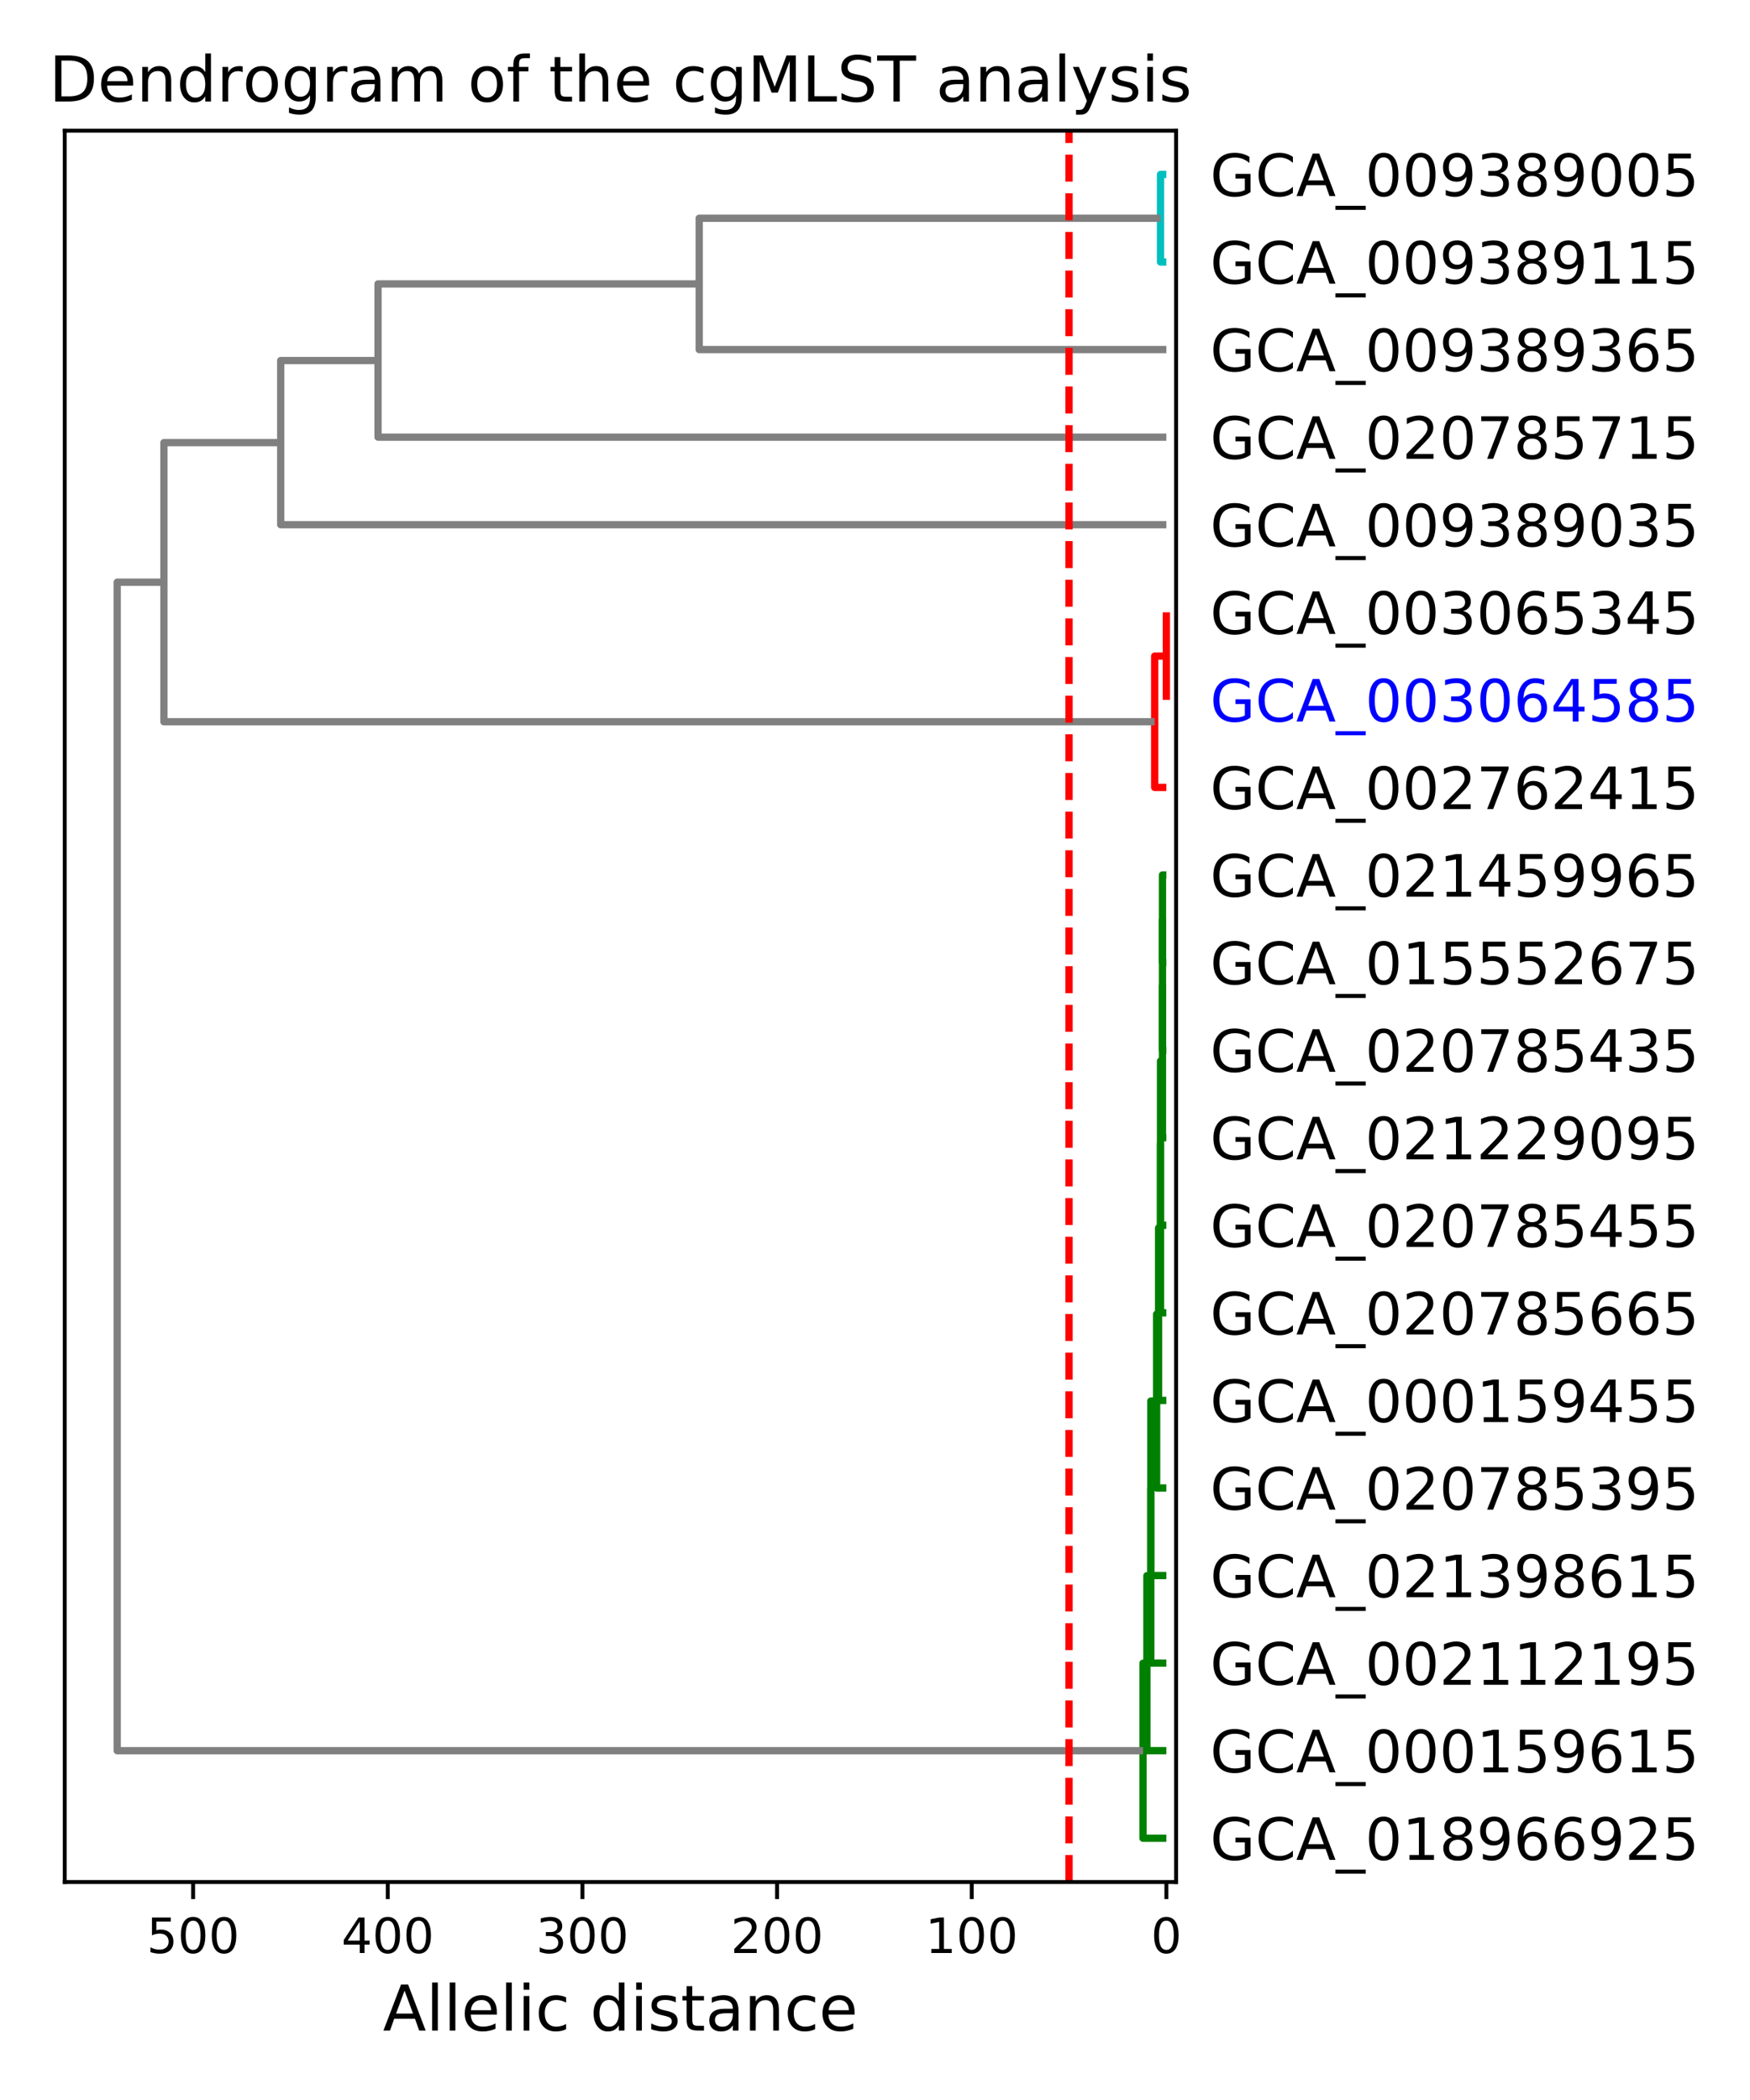 <?xml version="1.0" encoding="utf-8" standalone="no"?>
<!DOCTYPE svg PUBLIC "-//W3C//DTD SVG 1.1//EN"
  "http://www.w3.org/Graphics/SVG/1.1/DTD/svg11.dtd">
<!-- Created with matplotlib (http://matplotlib.org/) -->
<svg height="432pt" version="1.1" viewBox="0 0 360 432" width="360pt" xmlns="http://www.w3.org/2000/svg" xmlns:xlink="http://www.w3.org/1999/xlink">
 <defs>
  <style type="text/css">
*{stroke-linecap:butt;stroke-linejoin:round;}
  </style>
 </defs>
 <g id="figure_1">
  <g id="patch_1">
   <path d="M 0 432 
L 360 432 
L 360 0 
L 0 0 
z
" style="fill:#ffffff;"/>
  </g>
  <g id="axes_1">
   <g id="patch_2">
    <path d="M 13.32 387.16 
L 241.94 387.16 
L 241.94 26.88 
L 13.32 26.88 
z
" style="fill:#ffffff;"/>
   </g>
   <g id="matplotlib.axis_1">
    <g id="xtick_1">
     <g id="line2d_1">
      <defs>
       <path d="M 0 0 
L 0 3.5 
" id="m51ada8bac0" style="stroke:#000000;stroke-width:0.8;"/>
      </defs>
      <g>
       <use style="stroke:#000000;stroke-width:0.8;" x="239.938" xlink:href="#m51ada8bac0" y="387.16"/>
      </g>
     </g>
     <g id="text_1">
      <!-- 0 -->
      <defs>
       <path d="M 31.781 66.406 
Q 24.172 66.406 20.328 58.906 
Q 16.5 51.422 16.5 36.375 
Q 16.5 21.391 20.328 13.891 
Q 24.172 6.391 31.781 6.391 
Q 39.453 6.391 43.281 13.891 
Q 47.125 21.391 47.125 36.375 
Q 47.125 51.422 43.281 58.906 
Q 39.453 66.406 31.781 66.406 
z
M 31.781 74.219 
Q 44.047 74.219 50.516 64.516 
Q 56.984 54.828 56.984 36.375 
Q 56.984 17.969 50.516 8.266 
Q 44.047 -1.422 31.781 -1.422 
Q 19.531 -1.422 13.062 8.266 
Q 6.594 17.969 6.594 36.375 
Q 6.594 54.828 13.062 64.516 
Q 19.531 74.219 31.781 74.219 
z
" id="DejaVuSans-30"/>
      </defs>
      <g transform="translate(236.757 401.758)scale(0.1 -0.1)">
       <use xlink:href="#DejaVuSans-30"/>
      </g>
     </g>
    </g>
    <g id="xtick_2">
     <g id="line2d_2">
      <g>
       <use style="stroke:#000000;stroke-width:0.8;" x="199.896" xlink:href="#m51ada8bac0" y="387.16"/>
      </g>
     </g>
     <g id="text_2">
      <!-- 100 -->
      <defs>
       <path d="M 12.406 8.297 
L 28.516 8.297 
L 28.516 63.922 
L 10.984 60.406 
L 10.984 69.391 
L 28.422 72.906 
L 38.281 72.906 
L 38.281 8.297 
L 54.391 8.297 
L 54.391 0 
L 12.406 0 
z
" id="DejaVuSans-31"/>
      </defs>
      <g transform="translate(190.352 401.758)scale(0.1 -0.1)">
       <use xlink:href="#DejaVuSans-31"/>
       <use x="63.623" xlink:href="#DejaVuSans-30"/>
       <use x="127.246" xlink:href="#DejaVuSans-30"/>
      </g>
     </g>
    </g>
    <g id="xtick_3">
     <g id="line2d_3">
      <g>
       <use style="stroke:#000000;stroke-width:0.8;" x="159.854" xlink:href="#m51ada8bac0" y="387.16"/>
      </g>
     </g>
     <g id="text_3">
      <!-- 200 -->
      <defs>
       <path d="M 19.188 8.297 
L 53.609 8.297 
L 53.609 0 
L 7.328 0 
L 7.328 8.297 
Q 12.938 14.109 22.625 23.891 
Q 32.328 33.688 34.812 36.531 
Q 39.547 41.844 41.422 45.531 
Q 43.312 49.219 43.312 52.781 
Q 43.312 58.594 39.234 62.25 
Q 35.156 65.922 28.609 65.922 
Q 23.969 65.922 18.812 64.312 
Q 13.672 62.703 7.812 59.422 
L 7.812 69.391 
Q 13.766 71.781 18.938 73 
Q 24.125 74.219 28.422 74.219 
Q 39.75 74.219 46.484 68.547 
Q 53.219 62.891 53.219 53.422 
Q 53.219 48.922 51.531 44.891 
Q 49.859 40.875 45.406 35.406 
Q 44.188 33.984 37.641 27.219 
Q 31.109 20.453 19.188 8.297 
z
" id="DejaVuSans-32"/>
      </defs>
      <g transform="translate(150.31 401.758)scale(0.1 -0.1)">
       <use xlink:href="#DejaVuSans-32"/>
       <use x="63.623" xlink:href="#DejaVuSans-30"/>
       <use x="127.246" xlink:href="#DejaVuSans-30"/>
      </g>
     </g>
    </g>
    <g id="xtick_4">
     <g id="line2d_4">
      <g>
       <use style="stroke:#000000;stroke-width:0.8;" x="119.812" xlink:href="#m51ada8bac0" y="387.16"/>
      </g>
     </g>
     <g id="text_4">
      <!-- 300 -->
      <defs>
       <path d="M 40.578 39.312 
Q 47.656 37.797 51.625 33 
Q 55.609 28.219 55.609 21.188 
Q 55.609 10.406 48.188 4.484 
Q 40.766 -1.422 27.094 -1.422 
Q 22.516 -1.422 17.656 -0.516 
Q 12.797 0.391 7.625 2.203 
L 7.625 11.719 
Q 11.719 9.328 16.594 8.109 
Q 21.484 6.891 26.812 6.891 
Q 36.078 6.891 40.938 10.547 
Q 45.797 14.203 45.797 21.188 
Q 45.797 27.641 41.281 31.266 
Q 36.766 34.906 28.719 34.906 
L 20.219 34.906 
L 20.219 43.016 
L 29.109 43.016 
Q 36.375 43.016 40.234 45.922 
Q 44.094 48.828 44.094 54.297 
Q 44.094 59.906 40.109 62.906 
Q 36.141 65.922 28.719 65.922 
Q 24.656 65.922 20.016 65.031 
Q 15.375 64.156 9.812 62.312 
L 9.812 71.094 
Q 15.438 72.656 20.344 73.438 
Q 25.25 74.219 29.594 74.219 
Q 40.828 74.219 47.359 69.109 
Q 53.906 64.016 53.906 55.328 
Q 53.906 49.266 50.438 45.094 
Q 46.969 40.922 40.578 39.312 
z
" id="DejaVuSans-33"/>
      </defs>
      <g transform="translate(110.268 401.758)scale(0.1 -0.1)">
       <use xlink:href="#DejaVuSans-33"/>
       <use x="63.623" xlink:href="#DejaVuSans-30"/>
       <use x="127.246" xlink:href="#DejaVuSans-30"/>
      </g>
     </g>
    </g>
    <g id="xtick_5">
     <g id="line2d_5">
      <g>
       <use style="stroke:#000000;stroke-width:0.8;" x="79.77" xlink:href="#m51ada8bac0" y="387.16"/>
      </g>
     </g>
     <g id="text_5">
      <!-- 400 -->
      <defs>
       <path d="M 37.797 64.312 
L 12.891 25.391 
L 37.797 25.391 
z
M 35.203 72.906 
L 47.609 72.906 
L 47.609 25.391 
L 58.016 25.391 
L 58.016 17.188 
L 47.609 17.188 
L 47.609 0 
L 37.797 0 
L 37.797 17.188 
L 4.891 17.188 
L 4.891 26.703 
z
" id="DejaVuSans-34"/>
      </defs>
      <g transform="translate(70.226 401.758)scale(0.1 -0.1)">
       <use xlink:href="#DejaVuSans-34"/>
       <use x="63.623" xlink:href="#DejaVuSans-30"/>
       <use x="127.246" xlink:href="#DejaVuSans-30"/>
      </g>
     </g>
    </g>
    <g id="xtick_6">
     <g id="line2d_6">
      <g>
       <use style="stroke:#000000;stroke-width:0.8;" x="39.728" xlink:href="#m51ada8bac0" y="387.16"/>
      </g>
     </g>
     <g id="text_6">
      <!-- 500 -->
      <defs>
       <path d="M 10.797 72.906 
L 49.516 72.906 
L 49.516 64.594 
L 19.828 64.594 
L 19.828 46.734 
Q 21.969 47.469 24.109 47.828 
Q 26.266 48.188 28.422 48.188 
Q 40.625 48.188 47.75 41.5 
Q 54.891 34.812 54.891 23.391 
Q 54.891 11.625 47.562 5.094 
Q 40.234 -1.422 26.906 -1.422 
Q 22.312 -1.422 17.547 -0.641 
Q 12.797 0.141 7.719 1.703 
L 7.719 11.625 
Q 12.109 9.234 16.797 8.062 
Q 21.484 6.891 26.703 6.891 
Q 35.156 6.891 40.078 11.328 
Q 45.016 15.766 45.016 23.391 
Q 45.016 31 40.078 35.438 
Q 35.156 39.891 26.703 39.891 
Q 22.75 39.891 18.812 39.016 
Q 14.891 38.141 10.797 36.281 
z
" id="DejaVuSans-35"/>
      </defs>
      <g transform="translate(30.184 401.758)scale(0.1 -0.1)">
       <use xlink:href="#DejaVuSans-35"/>
       <use x="63.623" xlink:href="#DejaVuSans-30"/>
       <use x="127.246" xlink:href="#DejaVuSans-30"/>
      </g>
     </g>
    </g>
    <g id="text_7">
     <!-- Allelic distance -->
     <defs>
      <path d="M 34.188 63.188 
L 20.797 26.906 
L 47.609 26.906 
z
M 28.609 72.906 
L 39.797 72.906 
L 67.578 0 
L 57.328 0 
L 50.688 18.703 
L 17.828 18.703 
L 11.188 0 
L 0.781 0 
z
" id="DejaVuSans-41"/>
      <path d="M 9.422 75.984 
L 18.406 75.984 
L 18.406 0 
L 9.422 0 
z
" id="DejaVuSans-6c"/>
      <path d="M 56.203 29.594 
L 56.203 25.203 
L 14.891 25.203 
Q 15.484 15.922 20.484 11.062 
Q 25.484 6.203 34.422 6.203 
Q 39.594 6.203 44.453 7.469 
Q 49.312 8.734 54.109 11.281 
L 54.109 2.781 
Q 49.266 0.734 44.188 -0.344 
Q 39.109 -1.422 33.891 -1.422 
Q 20.797 -1.422 13.156 6.188 
Q 5.516 13.812 5.516 26.812 
Q 5.516 40.234 12.766 48.109 
Q 20.016 56 32.328 56 
Q 43.359 56 49.781 48.891 
Q 56.203 41.797 56.203 29.594 
z
M 47.219 32.234 
Q 47.125 39.594 43.094 43.984 
Q 39.062 48.391 32.422 48.391 
Q 24.906 48.391 20.391 44.141 
Q 15.875 39.891 15.188 32.172 
z
" id="DejaVuSans-65"/>
      <path d="M 9.422 54.688 
L 18.406 54.688 
L 18.406 0 
L 9.422 0 
z
M 9.422 75.984 
L 18.406 75.984 
L 18.406 64.594 
L 9.422 64.594 
z
" id="DejaVuSans-69"/>
      <path d="M 48.781 52.594 
L 48.781 44.188 
Q 44.969 46.297 41.141 47.344 
Q 37.312 48.391 33.406 48.391 
Q 24.656 48.391 19.812 42.844 
Q 14.984 37.312 14.984 27.297 
Q 14.984 17.281 19.812 11.734 
Q 24.656 6.203 33.406 6.203 
Q 37.312 6.203 41.141 7.25 
Q 44.969 8.297 48.781 10.406 
L 48.781 2.094 
Q 45.016 0.344 40.984 -0.531 
Q 36.969 -1.422 32.422 -1.422 
Q 20.062 -1.422 12.781 6.344 
Q 5.516 14.109 5.516 27.297 
Q 5.516 40.672 12.859 48.328 
Q 20.219 56 33.016 56 
Q 37.156 56 41.109 55.141 
Q 45.062 54.297 48.781 52.594 
z
" id="DejaVuSans-63"/>
      <path id="DejaVuSans-20"/>
      <path d="M 45.406 46.391 
L 45.406 75.984 
L 54.391 75.984 
L 54.391 0 
L 45.406 0 
L 45.406 8.203 
Q 42.578 3.328 38.25 0.953 
Q 33.938 -1.422 27.875 -1.422 
Q 17.969 -1.422 11.734 6.484 
Q 5.516 14.406 5.516 27.297 
Q 5.516 40.188 11.734 48.094 
Q 17.969 56 27.875 56 
Q 33.938 56 38.25 53.625 
Q 42.578 51.266 45.406 46.391 
z
M 14.797 27.297 
Q 14.797 17.391 18.875 11.75 
Q 22.953 6.109 30.078 6.109 
Q 37.203 6.109 41.297 11.75 
Q 45.406 17.391 45.406 27.297 
Q 45.406 37.203 41.297 42.844 
Q 37.203 48.484 30.078 48.484 
Q 22.953 48.484 18.875 42.844 
Q 14.797 37.203 14.797 27.297 
z
" id="DejaVuSans-64"/>
      <path d="M 44.281 53.078 
L 44.281 44.578 
Q 40.484 46.531 36.375 47.5 
Q 32.281 48.484 27.875 48.484 
Q 21.188 48.484 17.844 46.438 
Q 14.5 44.391 14.5 40.281 
Q 14.5 37.156 16.891 35.375 
Q 19.281 33.594 26.516 31.984 
L 29.594 31.297 
Q 39.156 29.25 43.188 25.516 
Q 47.219 21.781 47.219 15.094 
Q 47.219 7.469 41.188 3.016 
Q 35.156 -1.422 24.609 -1.422 
Q 20.219 -1.422 15.453 -0.562 
Q 10.688 0.297 5.422 2 
L 5.422 11.281 
Q 10.406 8.688 15.234 7.391 
Q 20.062 6.109 24.812 6.109 
Q 31.156 6.109 34.562 8.281 
Q 37.984 10.453 37.984 14.406 
Q 37.984 18.062 35.516 20.016 
Q 33.062 21.969 24.703 23.781 
L 21.578 24.516 
Q 13.234 26.266 9.516 29.906 
Q 5.812 33.547 5.812 39.891 
Q 5.812 47.609 11.281 51.797 
Q 16.75 56 26.812 56 
Q 31.781 56 36.172 55.266 
Q 40.578 54.547 44.281 53.078 
z
" id="DejaVuSans-73"/>
      <path d="M 18.312 70.219 
L 18.312 54.688 
L 36.812 54.688 
L 36.812 47.703 
L 18.312 47.703 
L 18.312 18.016 
Q 18.312 11.328 20.141 9.422 
Q 21.969 7.516 27.594 7.516 
L 36.812 7.516 
L 36.812 0 
L 27.594 0 
Q 17.188 0 13.234 3.875 
Q 9.281 7.766 9.281 18.016 
L 9.281 47.703 
L 2.688 47.703 
L 2.688 54.688 
L 9.281 54.688 
L 9.281 70.219 
z
" id="DejaVuSans-74"/>
      <path d="M 34.281 27.484 
Q 23.391 27.484 19.188 25 
Q 14.984 22.516 14.984 16.5 
Q 14.984 11.719 18.141 8.906 
Q 21.297 6.109 26.703 6.109 
Q 34.188 6.109 38.703 11.406 
Q 43.219 16.703 43.219 25.484 
L 43.219 27.484 
z
M 52.203 31.203 
L 52.203 0 
L 43.219 0 
L 43.219 8.297 
Q 40.141 3.328 35.547 0.953 
Q 30.953 -1.422 24.312 -1.422 
Q 15.922 -1.422 10.953 3.297 
Q 6 8.016 6 15.922 
Q 6 25.141 12.172 29.828 
Q 18.359 34.516 30.609 34.516 
L 43.219 34.516 
L 43.219 35.406 
Q 43.219 41.609 39.141 45 
Q 35.062 48.391 27.688 48.391 
Q 23 48.391 18.547 47.266 
Q 14.109 46.141 10.016 43.891 
L 10.016 52.203 
Q 14.938 54.109 19.578 55.047 
Q 24.219 56 28.609 56 
Q 40.484 56 46.344 49.844 
Q 52.203 43.703 52.203 31.203 
z
" id="DejaVuSans-61"/>
      <path d="M 54.891 33.016 
L 54.891 0 
L 45.906 0 
L 45.906 32.719 
Q 45.906 40.484 42.875 44.328 
Q 39.844 48.188 33.797 48.188 
Q 26.516 48.188 22.312 43.547 
Q 18.109 38.922 18.109 30.906 
L 18.109 0 
L 9.078 0 
L 9.078 54.688 
L 18.109 54.688 
L 18.109 46.188 
Q 21.344 51.125 25.703 53.562 
Q 30.078 56 35.797 56 
Q 45.219 56 50.047 50.172 
Q 54.891 44.344 54.891 33.016 
z
" id="DejaVuSans-6e"/>
     </defs>
     <g transform="translate(78.778 417.716)scale(0.13 -0.13)">
      <use xlink:href="#DejaVuSans-41"/>
      <use x="68.408" xlink:href="#DejaVuSans-6c"/>
      <use x="96.191" xlink:href="#DejaVuSans-6c"/>
      <use x="123.975" xlink:href="#DejaVuSans-65"/>
      <use x="185.498" xlink:href="#DejaVuSans-6c"/>
      <use x="213.281" xlink:href="#DejaVuSans-69"/>
      <use x="241.064" xlink:href="#DejaVuSans-63"/>
      <use x="296.045" xlink:href="#DejaVuSans-20"/>
      <use x="327.832" xlink:href="#DejaVuSans-64"/>
      <use x="391.309" xlink:href="#DejaVuSans-69"/>
      <use x="419.092" xlink:href="#DejaVuSans-73"/>
      <use x="471.191" xlink:href="#DejaVuSans-74"/>
      <use x="510.4" xlink:href="#DejaVuSans-61"/>
      <use x="571.68" xlink:href="#DejaVuSans-6e"/>
      <use x="635.059" xlink:href="#DejaVuSans-63"/>
      <use x="690.039" xlink:href="#DejaVuSans-65"/>
     </g>
    </g>
   </g>
   <g id="matplotlib.axis_2">
    <g id="ytick_1">
     <g id="text_8">
      <!-- GCA_018966925 -->
      <defs>
       <path d="M 59.516 10.406 
L 59.516 29.984 
L 43.406 29.984 
L 43.406 38.094 
L 69.281 38.094 
L 69.281 6.781 
Q 63.578 2.734 56.688 0.656 
Q 49.812 -1.422 42 -1.422 
Q 24.906 -1.422 15.25 8.562 
Q 5.609 18.562 5.609 36.375 
Q 5.609 54.25 15.25 64.234 
Q 24.906 74.219 42 74.219 
Q 49.125 74.219 55.547 72.453 
Q 61.969 70.703 67.391 67.281 
L 67.391 56.781 
Q 61.922 61.422 55.766 63.766 
Q 49.609 66.109 42.828 66.109 
Q 29.438 66.109 22.719 58.641 
Q 16.016 51.172 16.016 36.375 
Q 16.016 21.625 22.719 14.156 
Q 29.438 6.688 42.828 6.688 
Q 48.047 6.688 52.141 7.594 
Q 56.25 8.5 59.516 10.406 
z
" id="DejaVuSans-47"/>
       <path d="M 64.406 67.281 
L 64.406 56.891 
Q 59.422 61.531 53.781 63.812 
Q 48.141 66.109 41.797 66.109 
Q 29.297 66.109 22.656 58.469 
Q 16.016 50.828 16.016 36.375 
Q 16.016 21.969 22.656 14.328 
Q 29.297 6.688 41.797 6.688 
Q 48.141 6.688 53.781 8.984 
Q 59.422 11.281 64.406 15.922 
L 64.406 5.609 
Q 59.234 2.094 53.438 0.328 
Q 47.656 -1.422 41.219 -1.422 
Q 24.656 -1.422 15.125 8.703 
Q 5.609 18.844 5.609 36.375 
Q 5.609 53.953 15.125 64.078 
Q 24.656 74.219 41.219 74.219 
Q 47.75 74.219 53.531 72.484 
Q 59.328 70.75 64.406 67.281 
z
" id="DejaVuSans-43"/>
       <path d="M 50.984 -16.609 
L 50.984 -23.578 
L -0.984 -23.578 
L -0.984 -16.609 
z
" id="DejaVuSans-5f"/>
       <path d="M 31.781 34.625 
Q 24.75 34.625 20.719 30.859 
Q 16.703 27.094 16.703 20.516 
Q 16.703 13.922 20.719 10.156 
Q 24.75 6.391 31.781 6.391 
Q 38.812 6.391 42.859 10.172 
Q 46.922 13.969 46.922 20.516 
Q 46.922 27.094 42.891 30.859 
Q 38.875 34.625 31.781 34.625 
z
M 21.922 38.812 
Q 15.578 40.375 12.031 44.719 
Q 8.5 49.078 8.5 55.328 
Q 8.5 64.062 14.719 69.141 
Q 20.953 74.219 31.781 74.219 
Q 42.672 74.219 48.875 69.141 
Q 55.078 64.062 55.078 55.328 
Q 55.078 49.078 51.531 44.719 
Q 48 40.375 41.703 38.812 
Q 48.828 37.156 52.797 32.312 
Q 56.781 27.484 56.781 20.516 
Q 56.781 9.906 50.312 4.234 
Q 43.844 -1.422 31.781 -1.422 
Q 19.734 -1.422 13.25 4.234 
Q 6.781 9.906 6.781 20.516 
Q 6.781 27.484 10.781 32.312 
Q 14.797 37.156 21.922 38.812 
z
M 18.312 54.391 
Q 18.312 48.734 21.844 45.562 
Q 25.391 42.391 31.781 42.391 
Q 38.141 42.391 41.719 45.562 
Q 45.312 48.734 45.312 54.391 
Q 45.312 60.062 41.719 63.234 
Q 38.141 66.406 31.781 66.406 
Q 25.391 66.406 21.844 63.234 
Q 18.312 60.062 18.312 54.391 
z
" id="DejaVuSans-38"/>
       <path d="M 10.984 1.516 
L 10.984 10.5 
Q 14.703 8.734 18.5 7.812 
Q 22.312 6.891 25.984 6.891 
Q 35.75 6.891 40.891 13.453 
Q 46.047 20.016 46.781 33.406 
Q 43.953 29.203 39.594 26.953 
Q 35.25 24.703 29.984 24.703 
Q 19.047 24.703 12.672 31.312 
Q 6.297 37.938 6.297 49.422 
Q 6.297 60.641 12.938 67.422 
Q 19.578 74.219 30.609 74.219 
Q 43.266 74.219 49.922 64.516 
Q 56.594 54.828 56.594 36.375 
Q 56.594 19.141 48.406 8.859 
Q 40.234 -1.422 26.422 -1.422 
Q 22.703 -1.422 18.891 -0.688 
Q 15.094 0.047 10.984 1.516 
z
M 30.609 32.422 
Q 37.25 32.422 41.125 36.953 
Q 45.016 41.5 45.016 49.422 
Q 45.016 57.281 41.125 61.844 
Q 37.25 66.406 30.609 66.406 
Q 23.969 66.406 20.094 61.844 
Q 16.219 57.281 16.219 49.422 
Q 16.219 41.5 20.094 36.953 
Q 23.969 32.422 30.609 32.422 
z
" id="DejaVuSans-39"/>
       <path d="M 33.016 40.375 
Q 26.375 40.375 22.484 35.828 
Q 18.609 31.297 18.609 23.391 
Q 18.609 15.531 22.484 10.953 
Q 26.375 6.391 33.016 6.391 
Q 39.656 6.391 43.531 10.953 
Q 47.406 15.531 47.406 23.391 
Q 47.406 31.297 43.531 35.828 
Q 39.656 40.375 33.016 40.375 
z
M 52.594 71.297 
L 52.594 62.312 
Q 48.875 64.062 45.094 64.984 
Q 41.312 65.922 37.594 65.922 
Q 27.828 65.922 22.672 59.328 
Q 17.531 52.734 16.797 39.406 
Q 19.672 43.656 24.016 45.922 
Q 28.375 48.188 33.594 48.188 
Q 44.578 48.188 50.953 41.516 
Q 57.328 34.859 57.328 23.391 
Q 57.328 12.156 50.688 5.359 
Q 44.047 -1.422 33.016 -1.422 
Q 20.359 -1.422 13.672 8.266 
Q 6.984 17.969 6.984 36.375 
Q 6.984 53.656 15.188 63.938 
Q 23.391 74.219 37.203 74.219 
Q 40.922 74.219 44.703 73.484 
Q 48.484 72.75 52.594 71.297 
z
" id="DejaVuSans-36"/>
      </defs>
      <g transform="translate(248.94 382.606)scale(0.12 -0.12)">
       <use xlink:href="#DejaVuSans-47"/>
       <use x="77.49" xlink:href="#DejaVuSans-43"/>
       <use x="147.314" xlink:href="#DejaVuSans-41"/>
       <use x="215.723" xlink:href="#DejaVuSans-5f"/>
       <use x="265.723" xlink:href="#DejaVuSans-30"/>
       <use x="329.346" xlink:href="#DejaVuSans-31"/>
       <use x="392.969" xlink:href="#DejaVuSans-38"/>
       <use x="456.592" xlink:href="#DejaVuSans-39"/>
       <use x="520.215" xlink:href="#DejaVuSans-36"/>
       <use x="583.838" xlink:href="#DejaVuSans-36"/>
       <use x="647.461" xlink:href="#DejaVuSans-39"/>
       <use x="711.084" xlink:href="#DejaVuSans-32"/>
       <use x="774.707" xlink:href="#DejaVuSans-35"/>
      </g>
     </g>
    </g>
    <g id="ytick_2">
     <g id="text_9">
      <!-- GCA_000159615 -->
      <g transform="translate(248.94 364.592)scale(0.12 -0.12)">
       <use xlink:href="#DejaVuSans-47"/>
       <use x="77.49" xlink:href="#DejaVuSans-43"/>
       <use x="147.314" xlink:href="#DejaVuSans-41"/>
       <use x="215.723" xlink:href="#DejaVuSans-5f"/>
       <use x="265.723" xlink:href="#DejaVuSans-30"/>
       <use x="329.346" xlink:href="#DejaVuSans-30"/>
       <use x="392.969" xlink:href="#DejaVuSans-30"/>
       <use x="456.592" xlink:href="#DejaVuSans-31"/>
       <use x="520.215" xlink:href="#DejaVuSans-35"/>
       <use x="583.838" xlink:href="#DejaVuSans-39"/>
       <use x="647.461" xlink:href="#DejaVuSans-36"/>
       <use x="711.084" xlink:href="#DejaVuSans-31"/>
       <use x="774.707" xlink:href="#DejaVuSans-35"/>
      </g>
     </g>
    </g>
    <g id="ytick_3">
     <g id="text_10">
      <!-- GCA_002112195 -->
      <g transform="translate(248.94 346.578)scale(0.12 -0.12)">
       <use xlink:href="#DejaVuSans-47"/>
       <use x="77.49" xlink:href="#DejaVuSans-43"/>
       <use x="147.314" xlink:href="#DejaVuSans-41"/>
       <use x="215.723" xlink:href="#DejaVuSans-5f"/>
       <use x="265.723" xlink:href="#DejaVuSans-30"/>
       <use x="329.346" xlink:href="#DejaVuSans-30"/>
       <use x="392.969" xlink:href="#DejaVuSans-32"/>
       <use x="456.592" xlink:href="#DejaVuSans-31"/>
       <use x="520.215" xlink:href="#DejaVuSans-31"/>
       <use x="583.838" xlink:href="#DejaVuSans-32"/>
       <use x="647.461" xlink:href="#DejaVuSans-31"/>
       <use x="711.084" xlink:href="#DejaVuSans-39"/>
       <use x="774.707" xlink:href="#DejaVuSans-35"/>
      </g>
     </g>
    </g>
    <g id="ytick_4">
     <g id="text_11">
      <!-- GCA_021398615 -->
      <g transform="translate(248.94 328.564)scale(0.12 -0.12)">
       <use xlink:href="#DejaVuSans-47"/>
       <use x="77.49" xlink:href="#DejaVuSans-43"/>
       <use x="147.314" xlink:href="#DejaVuSans-41"/>
       <use x="215.723" xlink:href="#DejaVuSans-5f"/>
       <use x="265.723" xlink:href="#DejaVuSans-30"/>
       <use x="329.346" xlink:href="#DejaVuSans-32"/>
       <use x="392.969" xlink:href="#DejaVuSans-31"/>
       <use x="456.592" xlink:href="#DejaVuSans-33"/>
       <use x="520.215" xlink:href="#DejaVuSans-39"/>
       <use x="583.838" xlink:href="#DejaVuSans-38"/>
       <use x="647.461" xlink:href="#DejaVuSans-36"/>
       <use x="711.084" xlink:href="#DejaVuSans-31"/>
       <use x="774.707" xlink:href="#DejaVuSans-35"/>
      </g>
     </g>
    </g>
    <g id="ytick_5">
     <g id="text_12">
      <!-- GCA_020785395 -->
      <defs>
       <path d="M 8.203 72.906 
L 55.078 72.906 
L 55.078 68.703 
L 28.609 0 
L 18.312 0 
L 43.219 64.594 
L 8.203 64.594 
z
" id="DejaVuSans-37"/>
      </defs>
      <g transform="translate(248.94 310.55)scale(0.12 -0.12)">
       <use xlink:href="#DejaVuSans-47"/>
       <use x="77.49" xlink:href="#DejaVuSans-43"/>
       <use x="147.314" xlink:href="#DejaVuSans-41"/>
       <use x="215.723" xlink:href="#DejaVuSans-5f"/>
       <use x="265.723" xlink:href="#DejaVuSans-30"/>
       <use x="329.346" xlink:href="#DejaVuSans-32"/>
       <use x="392.969" xlink:href="#DejaVuSans-30"/>
       <use x="456.592" xlink:href="#DejaVuSans-37"/>
       <use x="520.215" xlink:href="#DejaVuSans-38"/>
       <use x="583.838" xlink:href="#DejaVuSans-35"/>
       <use x="647.461" xlink:href="#DejaVuSans-33"/>
       <use x="711.084" xlink:href="#DejaVuSans-39"/>
       <use x="774.707" xlink:href="#DejaVuSans-35"/>
      </g>
     </g>
    </g>
    <g id="ytick_6">
     <g id="text_13">
      <!-- GCA_000159455 -->
      <g transform="translate(248.94 292.536)scale(0.12 -0.12)">
       <use xlink:href="#DejaVuSans-47"/>
       <use x="77.49" xlink:href="#DejaVuSans-43"/>
       <use x="147.314" xlink:href="#DejaVuSans-41"/>
       <use x="215.723" xlink:href="#DejaVuSans-5f"/>
       <use x="265.723" xlink:href="#DejaVuSans-30"/>
       <use x="329.346" xlink:href="#DejaVuSans-30"/>
       <use x="392.969" xlink:href="#DejaVuSans-30"/>
       <use x="456.592" xlink:href="#DejaVuSans-31"/>
       <use x="520.215" xlink:href="#DejaVuSans-35"/>
       <use x="583.838" xlink:href="#DejaVuSans-39"/>
       <use x="647.461" xlink:href="#DejaVuSans-34"/>
       <use x="711.084" xlink:href="#DejaVuSans-35"/>
       <use x="774.707" xlink:href="#DejaVuSans-35"/>
      </g>
     </g>
    </g>
    <g id="ytick_7">
     <g id="text_14">
      <!-- GCA_020785665 -->
      <g transform="translate(248.94 274.522)scale(0.12 -0.12)">
       <use xlink:href="#DejaVuSans-47"/>
       <use x="77.49" xlink:href="#DejaVuSans-43"/>
       <use x="147.314" xlink:href="#DejaVuSans-41"/>
       <use x="215.723" xlink:href="#DejaVuSans-5f"/>
       <use x="265.723" xlink:href="#DejaVuSans-30"/>
       <use x="329.346" xlink:href="#DejaVuSans-32"/>
       <use x="392.969" xlink:href="#DejaVuSans-30"/>
       <use x="456.592" xlink:href="#DejaVuSans-37"/>
       <use x="520.215" xlink:href="#DejaVuSans-38"/>
       <use x="583.838" xlink:href="#DejaVuSans-35"/>
       <use x="647.461" xlink:href="#DejaVuSans-36"/>
       <use x="711.084" xlink:href="#DejaVuSans-36"/>
       <use x="774.707" xlink:href="#DejaVuSans-35"/>
      </g>
     </g>
    </g>
    <g id="ytick_8">
     <g id="text_15">
      <!-- GCA_020785455 -->
      <g transform="translate(248.94 256.508)scale(0.12 -0.12)">
       <use xlink:href="#DejaVuSans-47"/>
       <use x="77.49" xlink:href="#DejaVuSans-43"/>
       <use x="147.314" xlink:href="#DejaVuSans-41"/>
       <use x="215.723" xlink:href="#DejaVuSans-5f"/>
       <use x="265.723" xlink:href="#DejaVuSans-30"/>
       <use x="329.346" xlink:href="#DejaVuSans-32"/>
       <use x="392.969" xlink:href="#DejaVuSans-30"/>
       <use x="456.592" xlink:href="#DejaVuSans-37"/>
       <use x="520.215" xlink:href="#DejaVuSans-38"/>
       <use x="583.838" xlink:href="#DejaVuSans-35"/>
       <use x="647.461" xlink:href="#DejaVuSans-34"/>
       <use x="711.084" xlink:href="#DejaVuSans-35"/>
       <use x="774.707" xlink:href="#DejaVuSans-35"/>
      </g>
     </g>
    </g>
    <g id="ytick_9">
     <g id="text_16">
      <!-- GCA_021229095 -->
      <g transform="translate(248.94 238.494)scale(0.12 -0.12)">
       <use xlink:href="#DejaVuSans-47"/>
       <use x="77.49" xlink:href="#DejaVuSans-43"/>
       <use x="147.314" xlink:href="#DejaVuSans-41"/>
       <use x="215.723" xlink:href="#DejaVuSans-5f"/>
       <use x="265.723" xlink:href="#DejaVuSans-30"/>
       <use x="329.346" xlink:href="#DejaVuSans-32"/>
       <use x="392.969" xlink:href="#DejaVuSans-31"/>
       <use x="456.592" xlink:href="#DejaVuSans-32"/>
       <use x="520.215" xlink:href="#DejaVuSans-32"/>
       <use x="583.838" xlink:href="#DejaVuSans-39"/>
       <use x="647.461" xlink:href="#DejaVuSans-30"/>
       <use x="711.084" xlink:href="#DejaVuSans-39"/>
       <use x="774.707" xlink:href="#DejaVuSans-35"/>
      </g>
     </g>
    </g>
    <g id="ytick_10">
     <g id="text_17">
      <!-- GCA_020785435 -->
      <g transform="translate(248.94 220.48)scale(0.12 -0.12)">
       <use xlink:href="#DejaVuSans-47"/>
       <use x="77.49" xlink:href="#DejaVuSans-43"/>
       <use x="147.314" xlink:href="#DejaVuSans-41"/>
       <use x="215.723" xlink:href="#DejaVuSans-5f"/>
       <use x="265.723" xlink:href="#DejaVuSans-30"/>
       <use x="329.346" xlink:href="#DejaVuSans-32"/>
       <use x="392.969" xlink:href="#DejaVuSans-30"/>
       <use x="456.592" xlink:href="#DejaVuSans-37"/>
       <use x="520.215" xlink:href="#DejaVuSans-38"/>
       <use x="583.838" xlink:href="#DejaVuSans-35"/>
       <use x="647.461" xlink:href="#DejaVuSans-34"/>
       <use x="711.084" xlink:href="#DejaVuSans-33"/>
       <use x="774.707" xlink:href="#DejaVuSans-35"/>
      </g>
     </g>
    </g>
    <g id="ytick_11">
     <g id="text_18">
      <!-- GCA_015552675 -->
      <g transform="translate(248.94 202.466)scale(0.12 -0.12)">
       <use xlink:href="#DejaVuSans-47"/>
       <use x="77.49" xlink:href="#DejaVuSans-43"/>
       <use x="147.314" xlink:href="#DejaVuSans-41"/>
       <use x="215.723" xlink:href="#DejaVuSans-5f"/>
       <use x="265.723" xlink:href="#DejaVuSans-30"/>
       <use x="329.346" xlink:href="#DejaVuSans-31"/>
       <use x="392.969" xlink:href="#DejaVuSans-35"/>
       <use x="456.592" xlink:href="#DejaVuSans-35"/>
       <use x="520.215" xlink:href="#DejaVuSans-35"/>
       <use x="583.838" xlink:href="#DejaVuSans-32"/>
       <use x="647.461" xlink:href="#DejaVuSans-36"/>
       <use x="711.084" xlink:href="#DejaVuSans-37"/>
       <use x="774.707" xlink:href="#DejaVuSans-35"/>
      </g>
     </g>
    </g>
    <g id="ytick_12">
     <g id="text_19">
      <!-- GCA_021459965 -->
      <g transform="translate(248.94 184.452)scale(0.12 -0.12)">
       <use xlink:href="#DejaVuSans-47"/>
       <use x="77.49" xlink:href="#DejaVuSans-43"/>
       <use x="147.314" xlink:href="#DejaVuSans-41"/>
       <use x="215.723" xlink:href="#DejaVuSans-5f"/>
       <use x="265.723" xlink:href="#DejaVuSans-30"/>
       <use x="329.346" xlink:href="#DejaVuSans-32"/>
       <use x="392.969" xlink:href="#DejaVuSans-31"/>
       <use x="456.592" xlink:href="#DejaVuSans-34"/>
       <use x="520.215" xlink:href="#DejaVuSans-35"/>
       <use x="583.838" xlink:href="#DejaVuSans-39"/>
       <use x="647.461" xlink:href="#DejaVuSans-39"/>
       <use x="711.084" xlink:href="#DejaVuSans-36"/>
       <use x="774.707" xlink:href="#DejaVuSans-35"/>
      </g>
     </g>
    </g>
    <g id="ytick_13">
     <g id="text_20">
      <!-- GCA_002762415 -->
      <g transform="translate(248.94 166.438)scale(0.12 -0.12)">
       <use xlink:href="#DejaVuSans-47"/>
       <use x="77.49" xlink:href="#DejaVuSans-43"/>
       <use x="147.314" xlink:href="#DejaVuSans-41"/>
       <use x="215.723" xlink:href="#DejaVuSans-5f"/>
       <use x="265.723" xlink:href="#DejaVuSans-30"/>
       <use x="329.346" xlink:href="#DejaVuSans-30"/>
       <use x="392.969" xlink:href="#DejaVuSans-32"/>
       <use x="456.592" xlink:href="#DejaVuSans-37"/>
       <use x="520.215" xlink:href="#DejaVuSans-36"/>
       <use x="583.838" xlink:href="#DejaVuSans-32"/>
       <use x="647.461" xlink:href="#DejaVuSans-34"/>
       <use x="711.084" xlink:href="#DejaVuSans-31"/>
       <use x="774.707" xlink:href="#DejaVuSans-35"/>
      </g>
     </g>
    </g>
    <g id="ytick_14">
     <g id="text_21">
      <!-- GCA_003064585 -->
      <g style="fill:#0000ff;" transform="translate(248.94 148.424)scale(0.12 -0.12)">
       <use xlink:href="#DejaVuSans-47"/>
       <use x="77.49" xlink:href="#DejaVuSans-43"/>
       <use x="147.314" xlink:href="#DejaVuSans-41"/>
       <use x="215.723" xlink:href="#DejaVuSans-5f"/>
       <use x="265.723" xlink:href="#DejaVuSans-30"/>
       <use x="329.346" xlink:href="#DejaVuSans-30"/>
       <use x="392.969" xlink:href="#DejaVuSans-33"/>
       <use x="456.592" xlink:href="#DejaVuSans-30"/>
       <use x="520.215" xlink:href="#DejaVuSans-36"/>
       <use x="583.838" xlink:href="#DejaVuSans-34"/>
       <use x="647.461" xlink:href="#DejaVuSans-35"/>
       <use x="711.084" xlink:href="#DejaVuSans-38"/>
       <use x="774.707" xlink:href="#DejaVuSans-35"/>
      </g>
     </g>
    </g>
    <g id="ytick_15">
     <g id="text_22">
      <!-- GCA_003065345 -->
      <g transform="translate(248.94 130.41)scale(0.12 -0.12)">
       <use xlink:href="#DejaVuSans-47"/>
       <use x="77.49" xlink:href="#DejaVuSans-43"/>
       <use x="147.314" xlink:href="#DejaVuSans-41"/>
       <use x="215.723" xlink:href="#DejaVuSans-5f"/>
       <use x="265.723" xlink:href="#DejaVuSans-30"/>
       <use x="329.346" xlink:href="#DejaVuSans-30"/>
       <use x="392.969" xlink:href="#DejaVuSans-33"/>
       <use x="456.592" xlink:href="#DejaVuSans-30"/>
       <use x="520.215" xlink:href="#DejaVuSans-36"/>
       <use x="583.838" xlink:href="#DejaVuSans-35"/>
       <use x="647.461" xlink:href="#DejaVuSans-33"/>
       <use x="711.084" xlink:href="#DejaVuSans-34"/>
       <use x="774.707" xlink:href="#DejaVuSans-35"/>
      </g>
     </g>
    </g>
    <g id="ytick_16">
     <g id="text_23">
      <!-- GCA_009389035 -->
      <g transform="translate(248.94 112.396)scale(0.12 -0.12)">
       <use xlink:href="#DejaVuSans-47"/>
       <use x="77.49" xlink:href="#DejaVuSans-43"/>
       <use x="147.314" xlink:href="#DejaVuSans-41"/>
       <use x="215.723" xlink:href="#DejaVuSans-5f"/>
       <use x="265.723" xlink:href="#DejaVuSans-30"/>
       <use x="329.346" xlink:href="#DejaVuSans-30"/>
       <use x="392.969" xlink:href="#DejaVuSans-39"/>
       <use x="456.592" xlink:href="#DejaVuSans-33"/>
       <use x="520.215" xlink:href="#DejaVuSans-38"/>
       <use x="583.838" xlink:href="#DejaVuSans-39"/>
       <use x="647.461" xlink:href="#DejaVuSans-30"/>
       <use x="711.084" xlink:href="#DejaVuSans-33"/>
       <use x="774.707" xlink:href="#DejaVuSans-35"/>
      </g>
     </g>
    </g>
    <g id="ytick_17">
     <g id="text_24">
      <!-- GCA_020785715 -->
      <g transform="translate(248.94 94.382)scale(0.12 -0.12)">
       <use xlink:href="#DejaVuSans-47"/>
       <use x="77.49" xlink:href="#DejaVuSans-43"/>
       <use x="147.314" xlink:href="#DejaVuSans-41"/>
       <use x="215.723" xlink:href="#DejaVuSans-5f"/>
       <use x="265.723" xlink:href="#DejaVuSans-30"/>
       <use x="329.346" xlink:href="#DejaVuSans-32"/>
       <use x="392.969" xlink:href="#DejaVuSans-30"/>
       <use x="456.592" xlink:href="#DejaVuSans-37"/>
       <use x="520.215" xlink:href="#DejaVuSans-38"/>
       <use x="583.838" xlink:href="#DejaVuSans-35"/>
       <use x="647.461" xlink:href="#DejaVuSans-37"/>
       <use x="711.084" xlink:href="#DejaVuSans-31"/>
       <use x="774.707" xlink:href="#DejaVuSans-35"/>
      </g>
     </g>
    </g>
    <g id="ytick_18">
     <g id="text_25">
      <!-- GCA_009389365 -->
      <g transform="translate(248.94 76.368)scale(0.12 -0.12)">
       <use xlink:href="#DejaVuSans-47"/>
       <use x="77.49" xlink:href="#DejaVuSans-43"/>
       <use x="147.314" xlink:href="#DejaVuSans-41"/>
       <use x="215.723" xlink:href="#DejaVuSans-5f"/>
       <use x="265.723" xlink:href="#DejaVuSans-30"/>
       <use x="329.346" xlink:href="#DejaVuSans-30"/>
       <use x="392.969" xlink:href="#DejaVuSans-39"/>
       <use x="456.592" xlink:href="#DejaVuSans-33"/>
       <use x="520.215" xlink:href="#DejaVuSans-38"/>
       <use x="583.838" xlink:href="#DejaVuSans-39"/>
       <use x="647.461" xlink:href="#DejaVuSans-33"/>
       <use x="711.084" xlink:href="#DejaVuSans-36"/>
       <use x="774.707" xlink:href="#DejaVuSans-35"/>
      </g>
     </g>
    </g>
    <g id="ytick_19">
     <g id="text_26">
      <!-- GCA_009389115 -->
      <g transform="translate(248.94 58.354)scale(0.12 -0.12)">
       <use xlink:href="#DejaVuSans-47"/>
       <use x="77.49" xlink:href="#DejaVuSans-43"/>
       <use x="147.314" xlink:href="#DejaVuSans-41"/>
       <use x="215.723" xlink:href="#DejaVuSans-5f"/>
       <use x="265.723" xlink:href="#DejaVuSans-30"/>
       <use x="329.346" xlink:href="#DejaVuSans-30"/>
       <use x="392.969" xlink:href="#DejaVuSans-39"/>
       <use x="456.592" xlink:href="#DejaVuSans-33"/>
       <use x="520.215" xlink:href="#DejaVuSans-38"/>
       <use x="583.838" xlink:href="#DejaVuSans-39"/>
       <use x="647.461" xlink:href="#DejaVuSans-31"/>
       <use x="711.084" xlink:href="#DejaVuSans-31"/>
       <use x="774.707" xlink:href="#DejaVuSans-35"/>
      </g>
     </g>
    </g>
    <g id="ytick_20">
     <g id="text_27">
      <!-- GCA_009389005 -->
      <g transform="translate(248.94 40.34)scale(0.12 -0.12)">
       <use xlink:href="#DejaVuSans-47"/>
       <use x="77.49" xlink:href="#DejaVuSans-43"/>
       <use x="147.314" xlink:href="#DejaVuSans-41"/>
       <use x="215.723" xlink:href="#DejaVuSans-5f"/>
       <use x="265.723" xlink:href="#DejaVuSans-30"/>
       <use x="329.346" xlink:href="#DejaVuSans-30"/>
       <use x="392.969" xlink:href="#DejaVuSans-39"/>
       <use x="456.592" xlink:href="#DejaVuSans-33"/>
       <use x="520.215" xlink:href="#DejaVuSans-38"/>
       <use x="583.838" xlink:href="#DejaVuSans-39"/>
       <use x="647.461" xlink:href="#DejaVuSans-30"/>
       <use x="711.084" xlink:href="#DejaVuSans-30"/>
       <use x="774.707" xlink:href="#DejaVuSans-35"/>
      </g>
     </g>
    </g>
   </g>
   <g id="LineCollection_1">
    <path clip-path="url(#p26101c0c71)" d="M 239.938 198.013 
L 239.137 198.013 
L 239.137 179.999 
L 239.938 179.999 
" style="fill:none;stroke:#008000;stroke-width:1.5;"/>
    <path clip-path="url(#p26101c0c71)" d="M 239.938 216.027 
L 239.137 216.027 
L 239.137 189.006 
L 239.137 189.006 
" style="fill:none;stroke:#008000;stroke-width:1.5;"/>
    <path clip-path="url(#p26101c0c71)" d="M 239.938 234.041 
L 239.137 234.041 
L 239.137 202.517 
L 239.137 202.517 
" style="fill:none;stroke:#008000;stroke-width:1.5;"/>
    <path clip-path="url(#p26101c0c71)" d="M 239.938 252.055 
L 238.737 252.055 
L 238.737 218.279 
L 239.137 218.279 
" style="fill:none;stroke:#008000;stroke-width:1.5;"/>
    <path clip-path="url(#p26101c0c71)" d="M 239.938 270.069 
L 238.737 270.069 
L 238.737 235.167 
L 238.737 235.167 
" style="fill:none;stroke:#008000;stroke-width:1.5;"/>
    <path clip-path="url(#p26101c0c71)" d="M 239.938 288.083 
L 238.336 288.083 
L 238.336 252.618 
L 238.737 252.618 
" style="fill:none;stroke:#008000;stroke-width:1.5;"/>
    <path clip-path="url(#p26101c0c71)" d="M 239.938 306.097 
L 237.936 306.097 
L 237.936 270.35 
L 238.336 270.35 
" style="fill:none;stroke:#008000;stroke-width:1.5;"/>
    <path clip-path="url(#p26101c0c71)" d="M 239.938 324.111 
L 236.735 324.111 
L 236.735 288.224 
L 237.936 288.224 
" style="fill:none;stroke:#008000;stroke-width:1.5;"/>
    <path clip-path="url(#p26101c0c71)" d="M 239.938 342.125 
L 236.735 342.125 
L 236.735 306.167 
L 236.735 306.167 
" style="fill:none;stroke:#008000;stroke-width:1.5;"/>
    <path clip-path="url(#p26101c0c71)" d="M 239.938 360.139 
L 235.934 360.139 
L 235.934 324.146 
L 236.735 324.146 
" style="fill:none;stroke:#008000;stroke-width:1.5;"/>
    <path clip-path="url(#p26101c0c71)" d="M 239.938 378.153 
L 235.133 378.153 
L 235.133 342.143 
L 235.934 342.143 
" style="fill:none;stroke:#008000;stroke-width:1.5;"/>
   </g>
   <g id="LineCollection_2">
    <path clip-path="url(#p26101c0c71)" d="M 239.938 143.971 
L 239.938 143.971 
L 239.938 125.957 
L 239.938 125.957 
" style="fill:none;stroke:#ff0000;stroke-width:1.5;"/>
    <path clip-path="url(#p26101c0c71)" d="M 239.938 161.985 
L 237.535 161.985 
L 237.535 134.964 
L 239.938 134.964 
" style="fill:none;stroke:#ff0000;stroke-width:1.5;"/>
   </g>
   <g id="LineCollection_3">
    <path clip-path="url(#p26101c0c71)" d="M 239.938 53.901 
L 238.737 53.901 
L 238.737 35.887 
L 239.938 35.887 
" style="fill:none;stroke:#00bfbf;stroke-width:1.5;"/>
   </g>
   <g id="LineCollection_4">
    <path clip-path="url(#p26101c0c71)" d="M 239.938 71.915 
L 143.837 71.915 
L 143.837 44.894 
L 238.737 44.894 
" style="fill:none;stroke:#808080;stroke-width:1.5;"/>
    <path clip-path="url(#p26101c0c71)" d="M 239.938 89.929 
L 77.768 89.929 
L 77.768 58.404 
L 143.837 58.404 
" style="fill:none;stroke:#808080;stroke-width:1.5;"/>
    <path clip-path="url(#p26101c0c71)" d="M 239.938 107.943 
L 57.747 107.943 
L 57.747 74.167 
L 77.768 74.167 
" style="fill:none;stroke:#808080;stroke-width:1.5;"/>
    <path clip-path="url(#p26101c0c71)" d="M 237.535 148.475 
L 33.721 148.475 
L 33.721 91.055 
L 57.747 91.055 
" style="fill:none;stroke:#808080;stroke-width:1.5;"/>
    <path clip-path="url(#p26101c0c71)" d="M 235.133 360.148 
L 24.111 360.148 
L 24.111 119.765 
L 33.721 119.765 
" style="fill:none;stroke:#808080;stroke-width:1.5;"/>
   </g>
   <g id="line2d_7">
    <path clip-path="url(#p26101c0c71)" d="M 219.917 387.16 
L 219.917 26.88 
" style="fill:none;stroke:#ff0000;stroke-dasharray:5.55,2.4;stroke-dashoffset:0;stroke-width:1.5;"/>
   </g>
   <g id="patch_3">
    <path d="M 13.32 387.16 
L 13.32 26.88 
" style="fill:none;stroke:#000000;stroke-linecap:square;stroke-linejoin:miter;stroke-width:0.8;"/>
   </g>
   <g id="patch_4">
    <path d="M 241.94 387.16 
L 241.94 26.88 
" style="fill:none;stroke:#000000;stroke-linecap:square;stroke-linejoin:miter;stroke-width:0.8;"/>
   </g>
   <g id="patch_5">
    <path d="M 13.32 387.16 
L 241.94 387.16 
" style="fill:none;stroke:#000000;stroke-linecap:square;stroke-linejoin:miter;stroke-width:0.8;"/>
   </g>
   <g id="patch_6">
    <path d="M 13.32 26.88 
L 241.94 26.88 
" style="fill:none;stroke:#000000;stroke-linecap:square;stroke-linejoin:miter;stroke-width:0.8;"/>
   </g>
   <g id="text_28">
    <!-- Dendrogram of the cgMLST analysis -->
    <defs>
     <path d="M 19.672 64.797 
L 19.672 8.109 
L 31.594 8.109 
Q 46.688 8.109 53.688 14.938 
Q 60.688 21.781 60.688 36.531 
Q 60.688 51.172 53.688 57.984 
Q 46.688 64.797 31.594 64.797 
z
M 9.812 72.906 
L 30.078 72.906 
Q 51.266 72.906 61.172 64.094 
Q 71.094 55.281 71.094 36.531 
Q 71.094 17.672 61.125 8.828 
Q 51.172 0 30.078 0 
L 9.812 0 
z
" id="DejaVuSans-44"/>
     <path d="M 41.109 46.297 
Q 39.594 47.172 37.812 47.578 
Q 36.031 48 33.891 48 
Q 26.266 48 22.188 43.047 
Q 18.109 38.094 18.109 28.812 
L 18.109 0 
L 9.078 0 
L 9.078 54.688 
L 18.109 54.688 
L 18.109 46.188 
Q 20.953 51.172 25.484 53.578 
Q 30.031 56 36.531 56 
Q 37.453 56 38.578 55.875 
Q 39.703 55.766 41.062 55.516 
z
" id="DejaVuSans-72"/>
     <path d="M 30.609 48.391 
Q 23.391 48.391 19.188 42.75 
Q 14.984 37.109 14.984 27.297 
Q 14.984 17.484 19.156 11.844 
Q 23.344 6.203 30.609 6.203 
Q 37.797 6.203 41.984 11.859 
Q 46.188 17.531 46.188 27.297 
Q 46.188 37.016 41.984 42.703 
Q 37.797 48.391 30.609 48.391 
z
M 30.609 56 
Q 42.328 56 49.016 48.375 
Q 55.719 40.766 55.719 27.297 
Q 55.719 13.875 49.016 6.219 
Q 42.328 -1.422 30.609 -1.422 
Q 18.844 -1.422 12.172 6.219 
Q 5.516 13.875 5.516 27.297 
Q 5.516 40.766 12.172 48.375 
Q 18.844 56 30.609 56 
z
" id="DejaVuSans-6f"/>
     <path d="M 45.406 27.984 
Q 45.406 37.75 41.375 43.109 
Q 37.359 48.484 30.078 48.484 
Q 22.859 48.484 18.828 43.109 
Q 14.797 37.75 14.797 27.984 
Q 14.797 18.266 18.828 12.891 
Q 22.859 7.516 30.078 7.516 
Q 37.359 7.516 41.375 12.891 
Q 45.406 18.266 45.406 27.984 
z
M 54.391 6.781 
Q 54.391 -7.172 48.188 -13.984 
Q 42 -20.797 29.203 -20.797 
Q 24.469 -20.797 20.266 -20.094 
Q 16.062 -19.391 12.109 -17.922 
L 12.109 -9.188 
Q 16.062 -11.328 19.922 -12.344 
Q 23.781 -13.375 27.781 -13.375 
Q 36.625 -13.375 41.016 -8.766 
Q 45.406 -4.156 45.406 5.172 
L 45.406 9.625 
Q 42.625 4.781 38.281 2.391 
Q 33.938 0 27.875 0 
Q 17.828 0 11.672 7.656 
Q 5.516 15.328 5.516 27.984 
Q 5.516 40.672 11.672 48.328 
Q 17.828 56 27.875 56 
Q 33.938 56 38.281 53.609 
Q 42.625 51.219 45.406 46.391 
L 45.406 54.688 
L 54.391 54.688 
z
" id="DejaVuSans-67"/>
     <path d="M 52 44.188 
Q 55.375 50.25 60.062 53.125 
Q 64.75 56 71.094 56 
Q 79.641 56 84.281 50.016 
Q 88.922 44.047 88.922 33.016 
L 88.922 0 
L 79.891 0 
L 79.891 32.719 
Q 79.891 40.578 77.094 44.375 
Q 74.312 48.188 68.609 48.188 
Q 61.625 48.188 57.562 43.547 
Q 53.516 38.922 53.516 30.906 
L 53.516 0 
L 44.484 0 
L 44.484 32.719 
Q 44.484 40.625 41.703 44.406 
Q 38.922 48.188 33.109 48.188 
Q 26.219 48.188 22.156 43.531 
Q 18.109 38.875 18.109 30.906 
L 18.109 0 
L 9.078 0 
L 9.078 54.688 
L 18.109 54.688 
L 18.109 46.188 
Q 21.188 51.219 25.484 53.609 
Q 29.781 56 35.688 56 
Q 41.656 56 45.828 52.969 
Q 50 49.953 52 44.188 
z
" id="DejaVuSans-6d"/>
     <path d="M 37.109 75.984 
L 37.109 68.5 
L 28.516 68.5 
Q 23.688 68.5 21.797 66.547 
Q 19.922 64.594 19.922 59.516 
L 19.922 54.688 
L 34.719 54.688 
L 34.719 47.703 
L 19.922 47.703 
L 19.922 0 
L 10.891 0 
L 10.891 47.703 
L 2.297 47.703 
L 2.297 54.688 
L 10.891 54.688 
L 10.891 58.5 
Q 10.891 67.625 15.141 71.797 
Q 19.391 75.984 28.609 75.984 
z
" id="DejaVuSans-66"/>
     <path d="M 54.891 33.016 
L 54.891 0 
L 45.906 0 
L 45.906 32.719 
Q 45.906 40.484 42.875 44.328 
Q 39.844 48.188 33.797 48.188 
Q 26.516 48.188 22.312 43.547 
Q 18.109 38.922 18.109 30.906 
L 18.109 0 
L 9.078 0 
L 9.078 75.984 
L 18.109 75.984 
L 18.109 46.188 
Q 21.344 51.125 25.703 53.562 
Q 30.078 56 35.797 56 
Q 45.219 56 50.047 50.172 
Q 54.891 44.344 54.891 33.016 
z
" id="DejaVuSans-68"/>
     <path d="M 9.812 72.906 
L 24.516 72.906 
L 43.109 23.297 
L 61.812 72.906 
L 76.516 72.906 
L 76.516 0 
L 66.891 0 
L 66.891 64.016 
L 48.094 14.016 
L 38.188 14.016 
L 19.391 64.016 
L 19.391 0 
L 9.812 0 
z
" id="DejaVuSans-4d"/>
     <path d="M 9.812 72.906 
L 19.672 72.906 
L 19.672 8.297 
L 55.172 8.297 
L 55.172 0 
L 9.812 0 
z
" id="DejaVuSans-4c"/>
     <path d="M 53.516 70.516 
L 53.516 60.891 
Q 47.906 63.578 42.922 64.891 
Q 37.938 66.219 33.297 66.219 
Q 25.25 66.219 20.875 63.094 
Q 16.5 59.969 16.5 54.203 
Q 16.5 49.359 19.406 46.891 
Q 22.312 44.438 30.422 42.922 
L 36.375 41.703 
Q 47.406 39.594 52.656 34.297 
Q 57.906 29 57.906 20.125 
Q 57.906 9.516 50.797 4.047 
Q 43.703 -1.422 29.984 -1.422 
Q 24.812 -1.422 18.969 -0.25 
Q 13.141 0.922 6.891 3.219 
L 6.891 13.375 
Q 12.891 10.016 18.656 8.297 
Q 24.422 6.594 29.984 6.594 
Q 38.422 6.594 43.016 9.906 
Q 47.609 13.234 47.609 19.391 
Q 47.609 24.75 44.312 27.781 
Q 41.016 30.812 33.5 32.328 
L 27.484 33.5 
Q 16.453 35.688 11.516 40.375 
Q 6.594 45.062 6.594 53.422 
Q 6.594 63.094 13.406 68.656 
Q 20.219 74.219 32.172 74.219 
Q 37.312 74.219 42.625 73.281 
Q 47.953 72.359 53.516 70.516 
z
" id="DejaVuSans-53"/>
     <path d="M -0.297 72.906 
L 61.375 72.906 
L 61.375 64.594 
L 35.5 64.594 
L 35.5 0 
L 25.594 0 
L 25.594 64.594 
L -0.297 64.594 
z
" id="DejaVuSans-54"/>
     <path d="M 32.172 -5.078 
Q 28.375 -14.844 24.75 -17.812 
Q 21.141 -20.797 15.094 -20.797 
L 7.906 -20.797 
L 7.906 -13.281 
L 13.188 -13.281 
Q 16.891 -13.281 18.938 -11.516 
Q 21 -9.766 23.484 -3.219 
L 25.094 0.875 
L 2.984 54.688 
L 12.5 54.688 
L 29.594 11.922 
L 46.688 54.688 
L 56.203 54.688 
z
" id="DejaVuSans-79"/>
    </defs>
    <g transform="translate(10.08 20.88)scale(0.13 -0.13)">
     <use xlink:href="#DejaVuSans-44"/>
     <use x="77.002" xlink:href="#DejaVuSans-65"/>
     <use x="138.525" xlink:href="#DejaVuSans-6e"/>
     <use x="201.904" xlink:href="#DejaVuSans-64"/>
     <use x="265.381" xlink:href="#DejaVuSans-72"/>
     <use x="306.463" xlink:href="#DejaVuSans-6f"/>
     <use x="367.645" xlink:href="#DejaVuSans-67"/>
     <use x="431.121" xlink:href="#DejaVuSans-72"/>
     <use x="472.234" xlink:href="#DejaVuSans-61"/>
     <use x="533.514" xlink:href="#DejaVuSans-6d"/>
     <use x="630.926" xlink:href="#DejaVuSans-20"/>
     <use x="662.713" xlink:href="#DejaVuSans-6f"/>
     <use x="723.895" xlink:href="#DejaVuSans-66"/>
     <use x="759.1" xlink:href="#DejaVuSans-20"/>
     <use x="790.887" xlink:href="#DejaVuSans-74"/>
     <use x="830.096" xlink:href="#DejaVuSans-68"/>
     <use x="893.475" xlink:href="#DejaVuSans-65"/>
     <use x="954.998" xlink:href="#DejaVuSans-20"/>
     <use x="986.785" xlink:href="#DejaVuSans-63"/>
     <use x="1041.766" xlink:href="#DejaVuSans-67"/>
     <use x="1105.242" xlink:href="#DejaVuSans-4d"/>
     <use x="1191.521" xlink:href="#DejaVuSans-4c"/>
     <use x="1247.234" xlink:href="#DejaVuSans-53"/>
     <use x="1310.711" xlink:href="#DejaVuSans-54"/>
     <use x="1371.795" xlink:href="#DejaVuSans-20"/>
     <use x="1403.582" xlink:href="#DejaVuSans-61"/>
     <use x="1464.861" xlink:href="#DejaVuSans-6e"/>
     <use x="1528.24" xlink:href="#DejaVuSans-61"/>
     <use x="1589.52" xlink:href="#DejaVuSans-6c"/>
     <use x="1617.303" xlink:href="#DejaVuSans-79"/>
     <use x="1676.482" xlink:href="#DejaVuSans-73"/>
     <use x="1728.582" xlink:href="#DejaVuSans-69"/>
     <use x="1756.365" xlink:href="#DejaVuSans-73"/>
    </g>
   </g>
  </g>
 </g>
 <defs>
  <clipPath id="p26101c0c71">
   <rect height="360.28" width="228.62" x="13.32" y="26.88"/>
  </clipPath>
 </defs>
</svg>
